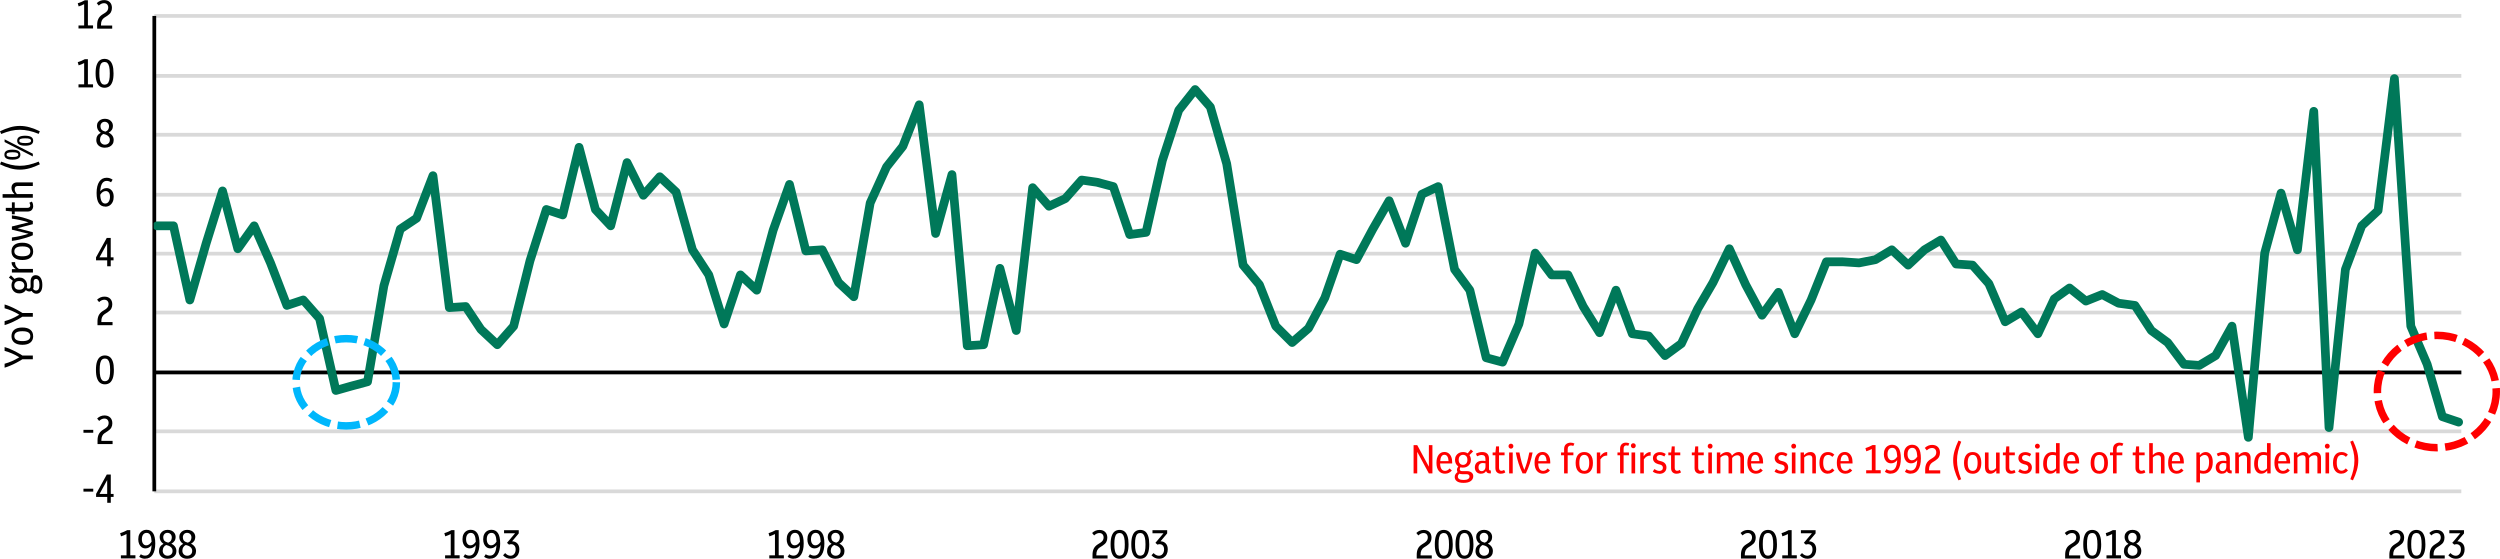 <?xml version="1.0" encoding="UTF-8"?>
<svg id="Layer_1" data-name="Layer 1" xmlns="http://www.w3.org/2000/svg" xmlns:xlink="http://www.w3.org/1999/xlink" viewBox="0 0 500.29 111.82">
  <defs>
    <style>
      .cls-1 {
        clip-path: url(#clippath);
      }

      .cls-2, .cls-3, .cls-4, .cls-5, .cls-6, .cls-7 {
        fill: none;
      }

      .cls-2, .cls-8, .cls-9 {
        stroke-width: 0px;
      }

      .cls-3 {
        stroke: #00b7fc;
      }

      .cls-3, .cls-7 {
        stroke-dasharray: 0 0 4.5 1.5;
        stroke-miterlimit: 8;
        stroke-width: 1.5px;
      }

      .cls-4 {
        stroke: #d9d9d9;
      }

      .cls-4, .cls-5 {
        stroke-width: .75px;
      }

      .cls-4, .cls-5, .cls-6 {
        stroke-linejoin: round;
      }

      .cls-5 {
        stroke: #000;
      }

      .cls-6 {
        stroke: #007859;
        stroke-linecap: round;
        stroke-width: 1.75px;
      }

      .cls-7 {
        stroke: red;
      }

      .cls-9 {
        fill: red;
      }
    </style>
    <clipPath id="clippath">
      <rect class="cls-2" x="30.76" y="2.88" width="462.76" height="96"/>
    </clipPath>
  </defs>
  <path class="cls-4" d="M30.88,3.19h461.67M30.88,15.19h461.67M30.88,26.97h461.67M30.88,38.97h461.67M30.88,50.76h461.67M30.88,62.54h461.67M30.88,86.32h461.67M30.88,98.32h461.67"/>
  <line class="cls-5" x1="30.88" y1="98.32" x2="30.88" y2="3.19"/>
  <line class="cls-5" x1="30.88" y1="74.53" x2="492.56" y2="74.53"/>
  <g class="cls-1">
    <polyline class="cls-6" points="31.43 45.19 34.71 45.19 37.99 60.03 41.26 48.68 44.53 38.21 47.59 49.78 50.86 45.19 54.13 52.61 57.41 61.12 60.68 60.03 63.95 63.74 67.22 78.14 70.28 77.27 73.55 76.39 76.82 57.19 80.1 45.85 83.37 43.67 86.64 35.16 89.92 61.56 93.19 61.34 96.24 65.92 99.52 68.98 102.79 65.27 106.06 52.18 109.33 41.92 112.61 43.01 115.88 29.48 119.15 41.92 122.21 45.19 125.48 32.54 128.75 39.08 132.03 35.37 135.3 38.43 138.57 49.99 141.84 55.01 144.9 64.83 148.17 55.01 151.44 58.07 154.72 46.07 157.99 36.9 161.26 50.21 164.54 49.99 167.81 56.54 170.86 59.38 174.14 40.61 177.41 33.41 180.68 29.27 183.95 20.97 187.23 46.72 190.5 34.94 193.56 69.19 196.83 68.98 200.1 53.7 203.37 66.14 206.65 37.56 209.92 41.27 213.19 39.74 216.46 36.03 219.52 36.47 222.79 37.34 226.07 46.94 229.34 46.5 232.61 32.1 235.88 22.07 239.16 17.92 242.21 21.41 245.48 32.76 248.76 53.05 252.03 56.98 255.3 65.27 258.58 68.54 261.85 65.7 265.12 59.59 268.18 50.87 271.45 51.96 274.72 45.85 277.99 40.17 281.27 48.68 284.54 38.87 287.81 37.34 291.09 53.92 294.14 58.07 297.41 71.59 300.69 72.47 303.96 64.83 307.23 50.65 310.5 55.01 313.78 55.01 316.83 61.34 320.1 66.58 323.38 58.07 326.65 66.79 329.92 67.23 333.2 71.16 336.47 68.76 339.74 61.78 342.8 56.54 346.07 49.78 349.34 56.98 352.61 63.08 355.89 58.5 359.16 66.79 362.43 60.03 365.49 52.39 368.76 52.39 372.03 52.61 375.31 51.96 378.58 49.99 381.85 53.05 385.12 49.99 388.4 48.03 391.45 52.83 394.73 53.05 398 56.76 401.27 64.39 404.54 62.43 407.82 66.79 411.09 59.81 414.14 57.63 417.42 60.25 420.69 58.94 423.96 60.68 427.24 61.12 430.51 66.14 433.78 68.54 437.05 72.9 440.11 73.12 443.38 71.16 446.65 65.27 449.93 87.52 453.2 50.65 456.47 38.65 459.75 49.99 463.02 22.28 466.07 85.56 469.35 53.92 472.62 45.19 475.89 42.14 479.16 15.73 482.44 65.27 485.71 72.9 488.76 83.38 492.01 84.47"/>
  </g>
  <g>
    <path class="cls-8" d="M16.7,98.38v-.58h1.96v.58h-1.96Z"/>
    <path class="cls-8" d="M21.46,100.62v-1.18h-2.23v-.6l2.14-3.88h.8v3.88h.56v.6h-.56v1.18h-.71ZM19.92,98.85h1.53v-2.79l-1.53,2.79Z"/>
  </g>
  <g>
    <path class="cls-8" d="M16.7,86.6v-.58h1.96v.58h-1.96Z"/>
    <path class="cls-8" d="M19.52,88.84v-.72c0-.48.08-.89.24-1.22s.42-.62.79-.86l.57-.36c.23-.15.38-.31.48-.48.09-.17.14-.35.14-.55,0-.27-.08-.49-.23-.65s-.36-.24-.63-.24c-.35,0-.7.16-1.04.48l-.4-.49c.22-.21.45-.36.69-.46.24-.1.5-.15.78-.15.48,0,.87.14,1.15.42.28.28.42.66.42,1.14,0,.33-.07.62-.21.87-.14.25-.38.48-.71.7l-.61.39c-.44.29-.66.76-.66,1.41v.16h2.24v.63h-2.99Z"/>
  </g>
  <path class="cls-8" d="M20.99,76.91c-.37,0-.68-.1-.95-.29-.27-.19-.47-.5-.62-.93-.15-.42-.22-.98-.22-1.67s.07-1.25.22-1.67c.15-.43.35-.74.62-.93s.58-.29.95-.29.69.1.96.29c.27.19.47.5.62.93.15.42.22.98.22,1.67s-.07,1.25-.22,1.67c-.15.42-.35.73-.62.93-.27.19-.59.29-.96.29ZM20.99,76.29c.24,0,.43-.07.59-.21.16-.14.27-.38.35-.71.08-.33.11-.77.11-1.33s-.04-1.01-.12-1.35-.2-.57-.35-.72-.35-.22-.58-.22-.43.07-.58.21c-.16.14-.27.38-.35.71-.08.33-.11.77-.11,1.33s.04,1.01.12,1.35c.08.33.2.57.35.72.15.15.34.22.57.22Z"/>
  <path class="cls-8" d="M19.51,65.06v-.72c0-.48.08-.89.24-1.22s.42-.62.79-.86l.57-.36c.23-.15.38-.31.48-.48.09-.17.14-.35.14-.55,0-.27-.08-.49-.23-.65s-.36-.24-.63-.24c-.35,0-.7.16-1.04.48l-.4-.49c.22-.21.45-.36.69-.46.24-.1.5-.15.78-.15.48,0,.87.14,1.15.42.28.28.42.66.42,1.14,0,.33-.07.62-.21.87-.14.25-.38.48-.71.7l-.61.39c-.44.29-.66.76-.66,1.41v.16h2.24v.63h-2.99Z"/>
  <path class="cls-8" d="M21.45,53.28v-1.18h-2.23v-.6l2.14-3.88h.8v3.88h.56v.6h-.56v1.18h-.71ZM19.91,51.5h1.53v-2.79l-1.53,2.79Z"/>
  <path class="cls-8" d="M21.06,41.34c-.55,0-.98-.22-1.28-.66-.3-.44-.45-1.13-.45-2.07s.18-1.72.53-2.25c.36-.53.85-.79,1.49-.79.44,0,.83.13,1.18.39l-.31.52c-.28-.19-.57-.28-.86-.28-.8,0-1.23.7-1.29,2.09.33-.43.75-.65,1.26-.65.41,0,.75.16,1.02.47s.4.74.4,1.28c0,.39-.07.74-.21,1.03s-.34.52-.59.69c-.25.16-.54.25-.87.25ZM21.14,38.24c-.43,0-.79.25-1.08.74.05,1.17.38,1.75.98,1.75.3,0,.54-.12.71-.38.17-.25.26-.57.26-.96s-.08-.67-.24-.87c-.16-.2-.37-.29-.63-.29Z"/>
  <path class="cls-8" d="M21,29.56c-.52,0-.94-.14-1.26-.42-.31-.28-.47-.65-.47-1.12,0-.66.3-1.14.9-1.45-.25-.16-.44-.35-.57-.59-.13-.23-.2-.49-.2-.78s.07-.54.21-.75c.14-.21.32-.38.56-.5.24-.12.51-.18.82-.18s.59.06.83.18c.24.12.43.29.57.5.14.21.21.46.21.74,0,.6-.29,1.05-.86,1.35.32.15.56.35.74.6.18.25.27.54.27.88,0,.31-.07.58-.22.81-.15.23-.35.4-.61.53s-.56.19-.9.19ZM20.01,27.92c0,.31.09.56.28.75.19.19.42.28.7.28s.52-.09.71-.26c.19-.17.28-.41.28-.71s-.1-.53-.3-.72-.47-.33-.82-.41c-.05-.02-.11-.03-.16-.05-.22.1-.38.25-.5.44-.12.19-.18.42-.18.67ZM20.12,25.32c0,.27.08.49.23.65.16.16.41.28.75.37.25-.09.44-.23.55-.42s.17-.39.17-.63c0-.28-.08-.5-.25-.67s-.37-.25-.62-.25-.45.08-.61.25c-.16.17-.24.4-.24.69Z"/>
  <g>
    <path class="cls-8" d="M15.71,17.5v-.62h1.13v-4.26c-.18.1-.35.18-.53.25-.17.07-.36.14-.57.21l-.18-.64c.26-.08.51-.17.75-.27.23-.1.46-.21.67-.33h.61v5.03h1.03v.62h-2.91Z"/>
    <path class="cls-8" d="M20.92,17.56c-.37,0-.68-.1-.95-.29s-.47-.5-.62-.93c-.15-.43-.22-.98-.22-1.67s.07-1.25.22-1.67c.15-.42.35-.73.62-.93s.58-.29.95-.29.69.1.96.29c.27.19.47.5.62.93.15.43.22.98.22,1.67s-.07,1.25-.22,1.67c-.15.43-.35.73-.62.93-.27.19-.59.29-.96.29ZM20.92,16.94c.24,0,.43-.07.59-.21.16-.14.27-.38.35-.71.08-.33.11-.77.11-1.33s-.04-1.01-.12-1.35c-.08-.33-.2-.57-.35-.72-.15-.15-.35-.22-.58-.22s-.43.07-.58.21c-.16.14-.27.38-.35.71-.08.33-.11.77-.11,1.33s.04,1.01.12,1.35c.08.33.2.57.35.72.15.15.34.22.57.22Z"/>
  </g>
  <g>
    <path class="cls-8" d="M15.71,5.72v-.62h1.13V.83c-.18.1-.35.18-.53.25-.17.07-.36.14-.57.21l-.18-.64c.26-.08.51-.17.75-.27.23-.1.46-.21.67-.33h.61v5.03h1.03v.62h-2.91Z"/>
    <path class="cls-8" d="M19.44,5.72v-.72c0-.48.08-.89.24-1.22s.42-.62.79-.86l.57-.36c.23-.15.38-.31.48-.48.09-.17.14-.35.14-.55,0-.27-.08-.49-.23-.65-.15-.16-.36-.24-.63-.24-.35,0-.7.16-1.04.48l-.4-.49c.22-.21.45-.36.69-.46.24-.1.5-.15.78-.15.48,0,.87.14,1.15.42.28.28.42.66.42,1.14,0,.33-.07.62-.21.87-.14.25-.38.48-.71.7l-.61.39c-.44.29-.66.76-.66,1.41v.16h2.24v.63h-2.99Z"/>
  </g>
  <g>
    <path class="cls-8" d="M24.19,111.75v-.62h1.13v-4.26c-.18.1-.35.18-.53.25-.17.07-.36.14-.57.21l-.18-.64c.26-.08.51-.17.75-.27.23-.1.46-.21.67-.33h.61v5.03h1.03v.62h-2.91Z"/>
    <path class="cls-8" d="M29.05,111.82c-.44,0-.83-.13-1.19-.39l.32-.52c.27.19.56.28.86.28.8,0,1.23-.7,1.29-2.1-.33.44-.74.65-1.23.65-.29,0-.54-.08-.75-.23s-.38-.37-.5-.64c-.12-.27-.18-.59-.18-.95,0-.4.07-.74.21-1.02.14-.28.34-.5.59-.65.25-.15.54-.23.86-.23.56,0,.99.22,1.29.66.3.44.45,1.13.45,2.08s-.18,1.72-.53,2.25c-.35.53-.85.79-1.49.79ZM28.39,107.9c0,.38.08.68.24.9.16.22.37.33.63.33.42,0,.78-.25,1.08-.74-.03-.59-.12-1.03-.28-1.32-.16-.29-.4-.43-.71-.43s-.53.11-.7.33c-.17.22-.26.53-.26.92Z"/>
    <path class="cls-8" d="M33.55,111.82c-.52,0-.94-.14-1.26-.42-.31-.28-.47-.65-.47-1.12,0-.66.3-1.14.9-1.45-.25-.16-.44-.35-.57-.59-.13-.23-.2-.49-.2-.78s.07-.54.21-.75c.14-.22.32-.38.56-.5s.51-.18.82-.18.59.06.83.18c.24.12.43.29.57.5s.21.46.21.74c0,.6-.29,1.05-.86,1.35.32.15.56.35.74.6.18.25.27.54.27.88,0,.31-.07.58-.22.81-.15.23-.35.4-.61.53-.26.13-.56.19-.9.19ZM32.56,110.18c0,.31.09.56.28.75.19.19.42.28.7.28s.52-.09.71-.26c.19-.17.28-.41.28-.71s-.1-.53-.3-.72c-.2-.19-.47-.33-.82-.41-.05-.02-.11-.03-.16-.05-.22.1-.38.25-.5.44-.12.19-.18.42-.18.67ZM32.68,107.58c0,.27.08.49.23.65.16.16.41.28.75.37.25-.09.44-.23.55-.42s.17-.39.17-.63c0-.28-.08-.5-.25-.67-.16-.16-.37-.25-.62-.25s-.45.08-.61.25c-.16.17-.24.4-.24.69Z"/>
    <path class="cls-8" d="M37.48,111.82c-.52,0-.94-.14-1.26-.42-.31-.28-.47-.65-.47-1.12,0-.66.3-1.14.9-1.45-.25-.16-.44-.35-.57-.59-.13-.23-.2-.49-.2-.78s.07-.54.21-.75c.14-.22.32-.38.56-.5s.51-.18.82-.18.59.06.83.18c.24.12.43.29.57.5s.21.46.21.74c0,.6-.29,1.05-.86,1.35.32.15.56.35.74.6.18.25.27.54.27.88,0,.31-.07.58-.22.81-.15.23-.35.4-.61.53-.26.13-.56.19-.9.19ZM36.49,110.18c0,.31.09.56.28.75.19.19.42.28.7.28s.52-.09.71-.26c.19-.17.28-.41.28-.71s-.1-.53-.3-.72c-.2-.19-.47-.33-.82-.41-.05-.02-.11-.03-.16-.05-.22.1-.38.25-.5.44-.12.19-.18.42-.18.67ZM36.61,107.58c0,.27.08.49.23.65.16.16.41.28.75.37.25-.09.44-.23.55-.42s.17-.39.17-.63c0-.28-.08-.5-.25-.67-.16-.16-.37-.25-.62-.25s-.45.08-.61.25c-.16.17-.24.4-.24.69Z"/>
  </g>
  <g>
    <path class="cls-8" d="M89.07,111.75v-.62h1.13v-4.26c-.18.1-.35.18-.53.25-.17.07-.36.14-.57.21l-.18-.64c.26-.08.51-.17.75-.27.23-.1.46-.21.67-.33h.61v5.03h1.03v.62h-2.91Z"/>
    <path class="cls-8" d="M93.93,111.82c-.44,0-.83-.13-1.19-.39l.32-.52c.27.19.56.28.86.28.8,0,1.23-.7,1.29-2.1-.33.44-.74.65-1.23.65-.29,0-.54-.08-.75-.23s-.38-.37-.5-.64c-.12-.27-.18-.59-.18-.95,0-.4.07-.74.21-1.02.14-.28.34-.5.59-.65.25-.15.54-.23.86-.23.56,0,.99.22,1.29.66.3.44.45,1.13.45,2.08s-.18,1.72-.53,2.25c-.35.53-.85.79-1.49.79ZM93.27,107.9c0,.38.08.68.24.9.16.22.37.33.63.33.42,0,.78-.25,1.08-.74-.03-.59-.12-1.03-.28-1.32-.16-.29-.4-.43-.71-.43s-.53.11-.7.33c-.17.22-.26.53-.26.92Z"/>
    <path class="cls-8" d="M98.07,111.82c-.44,0-.83-.13-1.19-.39l.32-.52c.27.19.56.28.86.28.8,0,1.23-.7,1.29-2.1-.33.44-.74.65-1.23.65-.29,0-.54-.08-.75-.23s-.38-.37-.5-.64c-.12-.27-.18-.59-.18-.95,0-.4.07-.74.21-1.02.14-.28.34-.5.59-.65.25-.15.54-.23.86-.23.56,0,.99.22,1.29.66.3.44.45,1.13.45,2.08s-.18,1.72-.53,2.25c-.35.53-.85.79-1.49.79ZM97.41,107.9c0,.38.08.68.24.9.16.22.37.33.63.33.42,0,.78-.25,1.08-.74-.03-.59-.12-1.03-.28-1.32-.16-.29-.4-.43-.71-.43s-.53.11-.7.33c-.17.22-.26.53-.26.92Z"/>
    <path class="cls-8" d="M102.22,111.82c-.62,0-1.14-.23-1.55-.7l.42-.44c.33.35.68.53,1.07.53.31,0,.56-.12.75-.36.19-.24.28-.53.28-.89s-.08-.61-.25-.79c-.17-.18-.38-.27-.63-.27-.07,0-.14,0-.21.02-.07.02-.15.04-.24.07l-.4-.36,1.61-1.91h-2.2v-.62h2.94v.64l-1.33,1.58c.44.01.79.16,1.05.44.27.29.4.68.4,1.18,0,.36-.07.68-.21.96s-.34.5-.6.67c-.26.16-.56.24-.9.24Z"/>
  </g>
  <g>
    <path class="cls-8" d="M153.95,111.75v-.62h1.13v-4.26c-.18.1-.35.18-.53.25-.17.07-.36.14-.57.21l-.18-.64c.26-.08.51-.17.75-.27.23-.1.46-.21.67-.33h.61v5.03h1.03v.62h-2.91Z"/>
    <path class="cls-8" d="M158.81,111.82c-.44,0-.83-.13-1.19-.39l.32-.52c.27.19.56.28.86.28.8,0,1.23-.7,1.29-2.1-.33.44-.74.65-1.23.65-.29,0-.54-.08-.75-.23s-.38-.37-.5-.64c-.12-.27-.18-.59-.18-.95,0-.4.07-.74.21-1.02.14-.28.34-.5.59-.65.25-.15.54-.23.86-.23.56,0,.99.22,1.29.66.3.44.45,1.13.45,2.08s-.18,1.72-.53,2.25c-.35.53-.85.79-1.49.79ZM158.15,107.9c0,.38.08.68.24.9.16.22.37.33.63.33.42,0,.78-.25,1.08-.74-.03-.59-.12-1.03-.28-1.32-.16-.29-.4-.43-.71-.43s-.53.11-.7.33c-.17.22-.26.53-.26.92Z"/>
    <path class="cls-8" d="M162.95,111.82c-.44,0-.83-.13-1.19-.39l.32-.52c.27.19.56.28.86.28.8,0,1.23-.7,1.29-2.1-.33.44-.74.65-1.23.65-.29,0-.54-.08-.75-.23s-.38-.37-.5-.64c-.12-.27-.18-.59-.18-.95,0-.4.07-.74.21-1.02.14-.28.34-.5.59-.65.25-.15.54-.23.86-.23.56,0,.99.22,1.29.66.3.44.45,1.13.45,2.08s-.18,1.72-.53,2.25c-.35.53-.85.79-1.49.79ZM162.29,107.9c0,.38.08.68.24.9.16.22.37.33.63.33.42,0,.78-.25,1.08-.74-.03-.59-.12-1.03-.28-1.32-.16-.29-.4-.43-.71-.43s-.53.11-.7.33c-.17.22-.26.53-.26.92Z"/>
    <path class="cls-8" d="M167.24,111.82c-.52,0-.94-.14-1.26-.42-.31-.28-.47-.65-.47-1.12,0-.66.3-1.14.9-1.45-.25-.16-.44-.35-.57-.59-.13-.23-.2-.49-.2-.78s.07-.54.21-.75c.14-.22.32-.38.56-.5s.51-.18.82-.18.59.06.83.18c.24.12.43.29.57.5s.21.46.21.74c0,.6-.29,1.05-.86,1.35.32.15.56.35.74.6.18.25.27.54.27.88,0,.31-.07.58-.22.81-.15.23-.35.4-.61.53-.26.13-.56.19-.9.19ZM166.25,110.18c0,.31.09.56.28.75.19.19.42.28.7.28s.52-.09.71-.26c.19-.17.28-.41.28-.71s-.1-.53-.3-.72c-.2-.19-.47-.33-.82-.41-.05-.02-.11-.03-.16-.05-.22.1-.38.25-.5.44-.12.19-.18.42-.18.67ZM166.37,107.58c0,.27.08.49.23.65.16.16.41.28.75.37.25-.09.44-.23.55-.42s.17-.39.17-.63c0-.28-.08-.5-.25-.67-.16-.16-.37-.25-.62-.25s-.45.08-.61.25c-.16.17-.24.4-.24.69Z"/>
  </g>
  <g>
    <path class="cls-8" d="M218.63,111.75v-.72c0-.48.08-.89.24-1.22s.42-.62.79-.86l.57-.36c.23-.15.38-.31.48-.48.09-.17.14-.35.14-.55,0-.27-.08-.49-.23-.65s-.36-.24-.63-.24c-.35,0-.7.16-1.04.48l-.4-.49c.22-.21.45-.36.69-.46.24-.1.5-.15.78-.15.48,0,.87.14,1.15.42.28.28.42.66.42,1.14,0,.33-.07.62-.21.87-.14.25-.38.48-.71.7l-.61.39c-.44.29-.66.76-.66,1.41v.16h2.24v.63h-2.99Z"/>
    <path class="cls-8" d="M224.04,111.82c-.37,0-.68-.1-.95-.29-.27-.19-.47-.5-.62-.93-.15-.42-.22-.98-.22-1.67s.07-1.25.22-1.67c.15-.43.35-.74.62-.93s.58-.29.95-.29.69.1.96.29c.27.19.47.5.62.93.15.42.22.98.22,1.67s-.07,1.25-.22,1.67c-.15.42-.35.73-.62.93-.27.19-.59.29-.96.29ZM224.04,111.2c.24,0,.43-.07.59-.21.16-.14.27-.38.35-.71.08-.33.11-.77.11-1.33s-.04-1.01-.12-1.35-.2-.57-.35-.72-.35-.22-.58-.22-.43.07-.58.21c-.16.14-.27.38-.35.71-.08.33-.11.77-.11,1.33s.04,1.01.12,1.35c.08.33.2.57.35.72.15.15.34.22.57.22Z"/>
    <path class="cls-8" d="M228.18,111.82c-.37,0-.68-.1-.95-.29-.27-.19-.47-.5-.62-.93-.15-.42-.22-.98-.22-1.67s.07-1.25.22-1.67c.15-.43.35-.74.62-.93s.58-.29.95-.29.69.1.96.29c.27.19.47.5.62.93.15.42.22.98.22,1.67s-.07,1.25-.22,1.67c-.15.42-.35.73-.62.93-.27.19-.59.29-.96.29ZM228.18,111.2c.24,0,.43-.07.59-.21.16-.14.27-.38.35-.71.08-.33.11-.77.11-1.33s-.04-1.01-.12-1.35-.2-.57-.35-.72-.35-.22-.58-.22-.43.07-.58.21c-.16.14-.27.38-.35.71-.08.33-.11.77-.11,1.33s.04,1.01.12,1.35c.08.33.2.57.35.72.15.15.34.22.57.22Z"/>
    <path class="cls-8" d="M231.98,111.82c-.62,0-1.14-.23-1.55-.7l.42-.44c.33.35.68.53,1.07.53.31,0,.56-.12.75-.36.19-.24.28-.53.28-.89s-.08-.61-.25-.79c-.17-.18-.38-.27-.63-.27-.07,0-.14,0-.21.02-.07.02-.15.04-.24.07l-.4-.36,1.61-1.91h-2.2v-.62h2.94v.64l-1.33,1.58c.44.01.79.16,1.05.44.27.29.4.68.4,1.18,0,.36-.07.68-.21.96s-.34.5-.6.67c-.26.16-.56.24-.9.24Z"/>
  </g>
  <g>
    <path class="cls-8" d="M283.51,111.75v-.72c0-.48.08-.89.24-1.22.16-.34.42-.62.8-.86l.56-.36c.23-.15.38-.31.48-.48.09-.17.14-.35.14-.55,0-.27-.08-.49-.23-.65s-.36-.24-.63-.24c-.35,0-.7.16-1.04.48l-.4-.49c.22-.21.45-.36.69-.46s.5-.15.78-.15c.48,0,.87.14,1.15.42.28.28.42.66.42,1.14,0,.33-.07.62-.21.87-.14.25-.38.48-.71.7l-.61.39c-.44.29-.66.76-.66,1.41v.16h2.24v.63h-2.99Z"/>
    <path class="cls-8" d="M288.92,111.82c-.37,0-.68-.1-.95-.29-.27-.19-.47-.5-.62-.93-.15-.42-.22-.98-.22-1.67s.07-1.25.22-1.67c.14-.43.35-.74.62-.93s.58-.29.95-.29.69.1.96.29.47.5.62.93c.15.42.22.98.22,1.67s-.07,1.25-.22,1.67c-.14.42-.35.73-.62.93-.27.19-.58.29-.96.29ZM288.92,111.2c.24,0,.43-.07.59-.21s.27-.38.35-.71.11-.77.11-1.33-.04-1.01-.12-1.35-.2-.57-.35-.72-.35-.22-.58-.22-.42.07-.58.21-.27.38-.35.71c-.08.33-.11.77-.11,1.33s.04,1.01.12,1.35c.08.33.2.57.35.72.15.15.34.22.57.22Z"/>
    <path class="cls-8" d="M293.06,111.82c-.37,0-.68-.1-.95-.29-.27-.19-.47-.5-.62-.93-.15-.42-.22-.98-.22-1.67s.07-1.25.22-1.67c.14-.43.35-.74.62-.93s.58-.29.95-.29.69.1.96.29.47.5.62.93c.15.42.22.98.22,1.67s-.07,1.25-.22,1.67c-.14.42-.35.73-.62.93-.27.19-.58.29-.96.29ZM293.06,111.2c.24,0,.43-.07.59-.21s.27-.38.35-.71.11-.77.11-1.33-.04-1.01-.12-1.35-.2-.57-.35-.72-.35-.22-.58-.22-.42.07-.58.21-.27.38-.35.71c-.08.33-.11.77-.11,1.33s.04,1.01.12,1.35c.08.33.2.57.35.72.15.15.34.22.57.22Z"/>
    <path class="cls-8" d="M297,111.82c-.52,0-.94-.14-1.26-.42-.31-.28-.47-.65-.47-1.12,0-.66.3-1.14.9-1.45-.25-.16-.44-.35-.57-.59s-.2-.49-.2-.78.07-.54.21-.75c.14-.22.32-.38.56-.5.24-.12.51-.18.82-.18s.59.06.83.18.43.29.57.5c.14.21.21.46.21.74,0,.6-.29,1.05-.86,1.35.32.15.57.35.74.6.18.25.27.54.27.88,0,.31-.07.58-.22.81-.14.23-.35.4-.61.53-.26.13-.56.19-.9.19ZM296.01,110.18c0,.31.09.56.28.75s.42.28.7.28.52-.09.71-.26c.19-.17.28-.41.28-.71s-.1-.53-.3-.72c-.2-.19-.47-.33-.82-.41-.05-.02-.11-.03-.16-.05-.21.1-.38.25-.5.44-.12.19-.18.42-.18.67ZM296.13,107.58c0,.27.08.49.23.65.16.16.41.28.75.37.25-.09.44-.23.55-.42.12-.19.17-.39.17-.63,0-.28-.08-.5-.25-.67-.16-.16-.37-.25-.62-.25s-.45.08-.61.25c-.16.17-.24.4-.24.69Z"/>
  </g>
  <g>
    <path class="cls-8" d="M348.39,111.75v-.72c0-.48.08-.89.24-1.22.16-.34.42-.62.8-.86l.56-.36c.23-.15.38-.31.48-.48.09-.17.14-.35.14-.55,0-.27-.08-.49-.23-.65s-.36-.24-.63-.24c-.35,0-.7.16-1.04.48l-.4-.49c.22-.21.45-.36.69-.46s.5-.15.78-.15c.48,0,.87.14,1.15.42.28.28.42.66.42,1.14,0,.33-.07.62-.21.87-.14.25-.38.48-.71.7l-.61.39c-.44.29-.66.76-.66,1.41v.16h2.24v.63h-2.99Z"/>
    <path class="cls-8" d="M353.8,111.82c-.37,0-.68-.1-.95-.29-.27-.19-.47-.5-.62-.93-.15-.42-.22-.98-.22-1.67s.07-1.25.22-1.67c.14-.43.35-.74.62-.93s.58-.29.95-.29.69.1.96.29.47.5.62.93c.15.42.22.98.22,1.67s-.07,1.25-.22,1.67c-.14.42-.35.73-.62.93-.27.19-.58.29-.96.29ZM353.8,111.2c.24,0,.43-.07.59-.21s.27-.38.35-.71.11-.77.11-1.33-.04-1.01-.12-1.35-.2-.57-.35-.72-.35-.22-.58-.22-.42.07-.58.21-.27.38-.35.71c-.08.33-.11.77-.11,1.33s.04,1.01.12,1.35c.08.33.2.57.35.72.15.15.34.22.57.22Z"/>
    <path class="cls-8" d="M356.66,111.75v-.62h1.13v-4.26c-.18.1-.35.18-.53.25-.17.07-.36.14-.57.21l-.18-.64c.26-.08.51-.17.75-.27s.46-.21.67-.33h.61v5.03h1.03v.62h-2.91Z"/>
    <path class="cls-8" d="M361.74,111.82c-.62,0-1.14-.23-1.55-.7l.42-.44c.33.35.68.53,1.07.53.31,0,.56-.12.75-.36.19-.24.28-.53.28-.89s-.08-.61-.25-.79c-.17-.18-.38-.27-.63-.27-.07,0-.14,0-.21.02-.07.02-.15.04-.24.07l-.4-.36,1.61-1.91h-2.2v-.62h2.94v.64l-1.33,1.58c.44.01.79.16,1.05.44.27.29.4.68.4,1.18,0,.36-.07.68-.21.96-.14.28-.34.5-.6.67-.26.16-.56.24-.9.24Z"/>
  </g>
  <g>
    <path class="cls-8" d="M413.27,111.75v-.72c0-.48.08-.89.24-1.22.16-.34.42-.62.8-.86l.56-.36c.23-.15.38-.31.48-.48.09-.17.14-.35.14-.55,0-.27-.08-.49-.23-.65s-.36-.24-.63-.24c-.35,0-.7.16-1.04.48l-.4-.49c.22-.21.45-.36.69-.46s.5-.15.78-.15c.48,0,.87.14,1.15.42.28.28.42.66.42,1.14,0,.33-.07.62-.21.87-.14.25-.38.48-.71.7l-.61.39c-.44.29-.66.76-.66,1.41v.16h2.24v.63h-2.99Z"/>
    <path class="cls-8" d="M418.68,111.82c-.37,0-.68-.1-.95-.29-.27-.19-.47-.5-.62-.93-.15-.42-.22-.98-.22-1.67s.07-1.25.22-1.67c.14-.43.35-.74.62-.93s.58-.29.95-.29.69.1.96.29.47.5.62.93c.15.42.22.98.22,1.67s-.07,1.25-.22,1.67c-.14.42-.35.73-.62.93-.27.19-.58.29-.96.29ZM418.68,111.2c.24,0,.43-.07.59-.21s.27-.38.35-.71.11-.77.11-1.33-.04-1.01-.12-1.35-.2-.57-.35-.72-.35-.22-.58-.22-.42.07-.58.21-.27.38-.35.71c-.08.33-.11.77-.11,1.33s.04,1.01.12,1.35c.08.33.2.57.35.72.15.15.34.22.57.22Z"/>
    <path class="cls-8" d="M421.54,111.75v-.62h1.13v-4.26c-.18.1-.35.18-.53.25-.17.07-.36.14-.57.21l-.18-.64c.26-.08.51-.17.75-.27s.46-.21.67-.33h.61v5.03h1.03v.62h-2.91Z"/>
    <path class="cls-8" d="M426.76,111.82c-.52,0-.94-.14-1.26-.42-.31-.28-.47-.65-.47-1.12,0-.66.3-1.14.9-1.45-.25-.16-.44-.35-.57-.59s-.2-.49-.2-.78.07-.54.21-.75c.14-.22.32-.38.56-.5.24-.12.51-.18.82-.18s.59.06.83.18.43.29.57.5c.14.21.21.46.21.74,0,.6-.29,1.05-.86,1.35.32.15.57.35.74.6.18.25.27.54.27.88,0,.31-.07.58-.22.81-.14.23-.35.4-.61.53-.26.13-.56.19-.9.19ZM425.77,110.18c0,.31.09.56.28.75s.42.28.7.28.52-.09.71-.26c.19-.17.28-.41.28-.71s-.1-.53-.3-.72c-.2-.19-.47-.33-.82-.41-.05-.02-.11-.03-.16-.05-.21.1-.38.25-.5.44-.12.19-.18.42-.18.67ZM425.89,107.58c0,.27.08.49.23.65.16.16.41.28.75.37.25-.09.44-.23.55-.42.12-.19.17-.39.17-.63,0-.28-.08-.5-.25-.67-.16-.16-.37-.25-.62-.25s-.45.08-.61.25c-.16.17-.24.4-.24.69Z"/>
  </g>
  <g>
    <path class="cls-8" d="M478.15,111.75v-.72c0-.48.08-.89.24-1.22.16-.34.42-.62.8-.86l.56-.36c.23-.15.38-.31.48-.48.09-.17.14-.35.14-.55,0-.27-.08-.49-.23-.65s-.36-.24-.63-.24c-.35,0-.7.16-1.04.48l-.4-.49c.22-.21.45-.36.69-.46s.5-.15.78-.15c.48,0,.87.14,1.15.42.28.28.42.66.42,1.14,0,.33-.07.62-.21.87-.14.25-.38.48-.71.7l-.61.39c-.44.29-.66.76-.66,1.41v.16h2.24v.63h-2.99Z"/>
    <path class="cls-8" d="M483.56,111.82c-.37,0-.68-.1-.95-.29-.27-.19-.47-.5-.62-.93-.15-.42-.22-.98-.22-1.67s.07-1.25.22-1.67c.14-.43.35-.74.62-.93s.58-.29.95-.29.69.1.96.29.47.5.62.93c.15.42.22.98.22,1.67s-.07,1.25-.22,1.67c-.14.42-.35.73-.62.93-.27.19-.58.29-.96.29ZM483.56,111.2c.24,0,.43-.07.59-.21s.27-.38.35-.71.11-.77.11-1.33-.04-1.01-.12-1.35-.2-.57-.35-.72-.35-.22-.58-.22-.42.07-.58.21-.27.38-.35.71c-.08.33-.11.77-.11,1.33s.04,1.01.12,1.35c.08.33.2.57.35.72.15.15.34.22.57.22Z"/>
    <path class="cls-8" d="M486.22,111.75v-.72c0-.48.08-.89.24-1.22.16-.34.42-.62.8-.86l.56-.36c.23-.15.38-.31.48-.48.09-.17.14-.35.14-.55,0-.27-.08-.49-.23-.65s-.36-.24-.63-.24c-.35,0-.7.16-1.04.48l-.4-.49c.22-.21.45-.36.69-.46s.5-.15.78-.15c.48,0,.87.14,1.15.42.28.28.42.66.42,1.14,0,.33-.07.62-.21.87-.14.25-.38.48-.71.7l-.61.39c-.44.29-.66.76-.66,1.41v.16h2.24v.63h-2.99Z"/>
    <path class="cls-8" d="M491.5,111.82c-.62,0-1.14-.23-1.55-.7l.42-.44c.33.35.68.53,1.07.53.31,0,.56-.12.75-.36.19-.24.28-.53.28-.89s-.08-.61-.25-.79c-.17-.18-.38-.27-.63-.27-.07,0-.14,0-.21.02-.07.02-.15.04-.24.07l-.4-.36,1.61-1.91h-2.2v-.62h2.94v.64l-1.33,1.58c.44.01.79.16,1.05.44.27.29.4.68.4,1.18,0,.36-.07.68-.21.96-.14.28-.34.5-.6.67-.26.16-.56.24-.9.24Z"/>
  </g>
  <g>
    <path class="cls-8" d="M6.57,71.9h-2.1c-.39.25-.79.48-1.21.7s-.83.42-1.23.58c-.4.17-.77.3-1.11.4v-.79c.98-.26,1.96-.69,2.94-1.29-.48-.3-.97-.56-1.47-.77s-.98-.39-1.47-.52v-.76c.33.09.7.22,1.11.4s.83.37,1.26.6c.43.23.83.46,1.2.7h2.08v.75Z"/>
    <path class="cls-8" d="M6.64,67.27c0,.55-.19.98-.56,1.28-.37.3-.9.45-1.6.45s-1.22-.15-1.61-.45c-.38-.3-.57-.73-.57-1.28s.19-.98.56-1.28c.38-.3.91-.45,1.61-.45s1.22.15,1.6.45c.38.3.56.73.56,1.28ZM6.07,67.27c0-.34-.13-.59-.4-.75-.26-.16-.66-.24-1.2-.24-1.07,0-1.6.33-1.6.99s.53.99,1.6.99c.54,0,.94-.08,1.2-.24s.4-.41.4-.75Z"/>
    <path class="cls-8" d="M6.57,63.38h-2.1c-.39.25-.79.48-1.21.7s-.83.42-1.23.58c-.4.17-.77.3-1.11.4v-.79c.98-.26,1.96-.69,2.94-1.29-.48-.3-.97-.56-1.47-.77s-.98-.39-1.47-.52v-.76c.33.09.7.22,1.11.4s.83.37,1.26.6c.43.23.83.46,1.2.7h2.08v.75Z"/>
    <path class="cls-8" d="M5.42,57.12c0,.19-.02.36-.07.52.06.04.12.07.19.09.06.02.13.04.21.04.1,0,.19-.04.26-.11.07-.08.11-.19.11-.34v-.98c0-.38.09-.69.27-.92.18-.23.42-.35.73-.35.41,0,.74.16.98.49s.37.81.37,1.45-.11,1.05-.33,1.34c-.22.29-.5.43-.85.43-.22,0-.41-.05-.57-.16-.16-.11-.3-.25-.41-.41-.12.08-.26.12-.42.12-.13,0-.25-.02-.38-.07-.12-.05-.24-.12-.35-.2-.13.21-.3.37-.52.48-.22.12-.48.18-.77.18-.32,0-.6-.07-.84-.21-.23-.14-.41-.33-.54-.57-.12-.24-.19-.51-.19-.82,0-.37.09-.68.26-.94l-.78-.63.4-.45.73.73c.12-.09.27-.16.43-.21.16-.05.34-.08.52-.08.32,0,.6.07.83.21s.41.33.54.57c.13.24.19.51.19.82ZM4.87,57.12c0-.25-.09-.46-.26-.63-.17-.16-.42-.25-.75-.25s-.59.08-.75.25c-.17.17-.25.37-.25.62s.08.45.25.62.42.25.75.25.58-.08.75-.25c.17-.16.26-.37.26-.62ZM7.22,58.14c.21,0,.37-.09.49-.27.12-.18.18-.48.18-.89s-.07-.72-.2-.9-.29-.27-.48-.27c-.17,0-.3.06-.37.17-.08.12-.11.26-.11.42v.88c0,.21-.04.39-.1.55.08.1.17.17.27.23s.21.08.33.08Z"/>
    <path class="cls-8" d="M6.57,54.54H2.38v-.68h.78c-.25-.17-.46-.36-.61-.59s-.23-.45-.23-.66v-.08s0-.05.02-.07h.68s0,.04,0,.06v.04c0,.24.06.47.17.67.12.21.31.41.59.59h2.81v.72Z"/>
    <path class="cls-8" d="M6.64,50.3c0,.55-.19.98-.56,1.28-.37.3-.9.45-1.6.45s-1.22-.15-1.61-.45-.57-.73-.57-1.28.19-.98.56-1.28c.38-.3.91-.45,1.61-.45s1.22.15,1.6.45c.38.3.56.73.56,1.28ZM6.07,50.3c0-.34-.13-.59-.4-.75-.26-.16-.66-.24-1.2-.24-1.07,0-1.6.33-1.6.99s.53.99,1.6.99c.54,0,.94-.08,1.2-.24.26-.16.4-.41.4-.75Z"/>
    <path class="cls-8" d="M6.57,47.08c-.38.17-.81.33-1.29.48-.48.15-.97.28-1.47.4-.5.11-.98.2-1.43.25v-.69c.63-.08,1.23-.19,1.79-.32.56-.13,1.08-.27,1.54-.42l-3.33-.82v-.64l3.33-.82c-.46-.16-.98-.3-1.55-.43-.57-.13-1.16-.23-1.78-.31v-.66c.45.05.92.13,1.43.24.51.11,1,.24,1.48.4s.91.31,1.28.48v.64l-3.07.81,3.07.8v.64Z"/>
    <path class="cls-8" d="M6.64,41.23c0,.33-.1.59-.29.8-.19.2-.47.3-.83.3h-2.57v.55h-.57v-.56l-1.22-.13v-.59h1.22v-1.11h.57v1.11h2.5c.22,0,.38-.05.47-.14.09-.09.14-.2.14-.33,0-.16-.06-.34-.18-.56l.49-.23c.09.13.16.27.2.42s.06.31.06.46Z"/>
    <path class="cls-8" d="M6.57,39.57H.52v-.72h2.38c-.4-.38-.6-.8-.6-1.27,0-.33.1-.6.31-.79.2-.19.48-.29.83-.29h3.13v.72h-3.01c-.41,0-.62.2-.62.61,0,.19.04.37.12.55.08.18.2.33.34.46h3.17v.72Z"/>
    <path class="cls-8" d="M7.97,32.88c-.69.34-1.37.6-2.03.79s-1.31.28-1.96.28-1.3-.09-1.95-.28-1.33-.45-2.03-.79l.23-.54c.7.28,1.35.49,1.94.63.59.14,1.2.21,1.8.21s1.21-.07,1.82-.21c.6-.14,1.25-.35,1.95-.63l.23.53Z"/>
    <path class="cls-8" d="M4.08,30.95c0,.34-.13.6-.4.76-.27.16-.67.24-1.2.24s-.93-.08-1.2-.24c-.27-.16-.4-.41-.4-.76s.13-.6.4-.76.67-.24,1.19-.24.93.08,1.2.24.41.41.41.76ZM6.57,31.31l-5.65-2.89v-.54l5.65,2.88v.55ZM3.66,30.95c0-.17-.09-.29-.27-.37-.18-.07-.48-.11-.9-.11s-.73.04-.91.11c-.18.07-.27.2-.27.37s.09.29.27.36c.18.07.48.11.91.11s.71-.04.9-.11c.18-.07.27-.19.27-.36ZM6.64,28.16c0,.34-.13.6-.4.76-.27.16-.67.24-1.2.24s-.93-.08-1.2-.24c-.27-.16-.4-.41-.4-.76s.13-.6.4-.76c.27-.16.67-.24,1.19-.24s.93.08,1.2.24c.27.16.41.41.41.76ZM6.21,28.16c0-.17-.09-.29-.27-.37s-.48-.11-.9-.11-.73.04-.91.11-.27.19-.27.37.09.29.27.36c.18.07.48.11.91.11s.71-.04.9-.11c.18-.07.27-.19.27-.36Z"/>
    <path class="cls-8" d="M7.97,26.26l-.23.53c-.69-.28-1.34-.49-1.95-.62-.6-.13-1.21-.2-1.82-.2s-1.21.07-1.8.21c-.59.14-1.24.35-1.94.63l-.23-.54c.7-.34,1.38-.6,2.03-.79s1.3-.28,1.95-.28,1.3.09,1.96.28,1.34.45,2.03.79Z"/>
  </g>
  <ellipse class="cls-3" cx="69.28" cy="76.5" rx="10.04" ry="8.73"/>
  <ellipse class="cls-7" cx="487.65" cy="78.35" rx="11.89" ry="11.24"/>
  <g>
    <path class="cls-9" d="M282.88,94.73v-5.65h.73l2.33,4.31v-4.31h.71v5.65h-.72l-2.32-4.31v4.31h-.72Z"/>
    <path class="cls-9" d="M289.21,94.8c-.55,0-.98-.19-1.29-.57-.31-.38-.46-.91-.46-1.61s.14-1.2.42-1.59c.28-.38.67-.58,1.16-.58.32,0,.6.08.83.25.23.17.42.41.54.71.13.3.19.65.19,1.06v.28h-2.41c.03.98.36,1.48.99,1.48.34,0,.64-.16.9-.48l.46.4c-.35.42-.8.64-1.33.64ZM289.05,91.01c-.5,0-.78.42-.84,1.27h1.67c-.05-.84-.33-1.27-.83-1.27Z"/>
    <path class="cls-9" d="M292.77,93.58c-.19,0-.36-.02-.52-.07-.04.06-.07.12-.09.19-.02.06-.04.13-.04.21,0,.1.04.19.11.26.08.07.19.11.34.11h.98c.38,0,.69.09.92.27.23.18.35.42.35.73,0,.41-.16.74-.49.98-.33.25-.81.37-1.45.37s-1.05-.11-1.34-.33c-.29-.22-.43-.5-.43-.85,0-.22.05-.41.16-.57.11-.16.25-.3.41-.41-.08-.12-.12-.26-.12-.42,0-.13.02-.25.07-.38.05-.12.12-.24.2-.35-.21-.13-.37-.3-.48-.52-.12-.22-.18-.48-.18-.78,0-.32.07-.6.21-.83.14-.23.33-.41.57-.54s.51-.19.82-.19c.37,0,.68.09.94.26l.63-.78.45.4-.73.73c.09.12.16.27.21.43s.08.34.08.52c0,.32-.07.6-.21.83-.14.23-.33.41-.57.54-.24.13-.51.19-.82.19ZM291.74,95.38c0,.21.09.37.27.49.18.12.48.18.89.18s.72-.07.9-.2c.18-.13.27-.29.27-.48,0-.17-.06-.3-.17-.37-.12-.08-.26-.11-.42-.11h-.88c-.21,0-.39-.04-.55-.1-.1.08-.17.17-.23.27-.06.1-.08.21-.08.33ZM292.77,93.03c.25,0,.46-.09.63-.26.16-.17.25-.42.25-.75s-.08-.58-.25-.75c-.17-.17-.37-.25-.62-.25s-.45.08-.62.25c-.16.17-.25.42-.25.75s.08.58.25.75c.16.17.37.26.62.26Z"/>
    <path class="cls-9" d="M296.38,94.8c-.38,0-.68-.11-.9-.34-.23-.23-.34-.53-.34-.92,0-.42.13-.74.4-.98.27-.24.63-.35,1.09-.35.1,0,.2,0,.31.01s.21.02.32.04v-.42c0-.53-.25-.79-.74-.79-.29,0-.6.09-.93.26l-.24-.52c.41-.22.83-.33,1.27-.33s.78.11,1.01.34c.23.23.34.56.34.99v1.96c0,.16.02.27.06.32.04.05.13.08.25.08h.06v.58h-.23c-.39,0-.63-.16-.73-.47-.19.35-.52.53-.99.53ZM295.87,93.54c0,.24.06.42.17.55s.26.2.46.2c.21,0,.39-.08.54-.24.15-.16.23-.39.23-.69v-.64c-.19-.04-.36-.06-.51-.06-.29,0-.51.08-.66.23-.15.15-.23.37-.23.65Z"/>
    <path class="cls-9" d="M300.34,94.8c-.33,0-.59-.1-.79-.29-.2-.19-.3-.47-.3-.83v-2.57h-.55v-.56h.56l.13-1.22h.59v1.22h1.11v.56h-1.11v2.5c0,.22.05.38.14.47.09.09.2.14.33.14.16,0,.34-.06.56-.18l.23.49c-.13.09-.27.16-.42.2-.15.04-.3.06-.46.06Z"/>
    <path class="cls-9" d="M302.36,89.78c-.13,0-.25-.05-.34-.14-.09-.1-.14-.22-.14-.36s.05-.26.14-.35c.09-.09.21-.14.34-.14s.26.05.35.14c.09.09.14.21.14.35s-.05.26-.14.36c-.09.1-.21.14-.35.14ZM302,94.73v-4.19h.72v4.19h-.72Z"/>
    <path class="cls-9" d="M304.69,94.73c-.3-.61-.57-1.28-.8-1.99s-.42-1.45-.56-2.2h.73c.15.77.3,1.44.46,1.99.16.55.33,1.06.52,1.51.19-.45.37-.96.53-1.51.16-.55.31-1.22.47-1.99h.66c-.14.75-.32,1.48-.55,2.2s-.5,1.38-.8,1.99h-.66Z"/>
    <path class="cls-9" d="M308.84,94.8c-.55,0-.98-.19-1.29-.57-.31-.38-.46-.91-.46-1.61s.14-1.2.42-1.59c.28-.38.67-.58,1.16-.58.32,0,.6.08.83.25.23.17.42.41.54.71.13.3.19.65.19,1.06v.28h-2.41c.03.98.36,1.48.99,1.48.34,0,.64-.16.9-.48l.46.4c-.35.42-.8.64-1.33.64ZM308.67,91.01c-.5,0-.78.42-.84,1.27h1.67c-.05-.84-.33-1.27-.83-1.27Z"/>
    <path class="cls-9" d="M313,94.73v-3.62h-.61v-.56h.61v-.66c0-.45.13-.78.38-.99.25-.21.56-.32.92-.32.15,0,.29.02.42.05s.25.08.35.13l-.23.49c-.15-.08-.31-.11-.48-.11s-.32.06-.45.18c-.13.12-.19.31-.19.57v.66h1.14v.56h-1.14v3.62h-.72Z"/>
    <path class="cls-9" d="M317.04,94.8c-.55,0-.98-.19-1.28-.56-.3-.37-.45-.9-.45-1.6s.15-1.22.45-1.61c.3-.38.73-.57,1.28-.57s.98.19,1.28.57c.3.38.45.91.45,1.61s-.15,1.22-.45,1.6c-.3.38-.73.57-1.28.57ZM317.04,94.23c.34,0,.59-.13.75-.4.16-.26.24-.66.24-1.2,0-1.07-.33-1.6-.99-1.6s-.99.53-.99,1.6c0,.54.08.94.24,1.2.16.26.41.4.75.4Z"/>
    <path class="cls-9" d="M319.55,94.73v-4.19h.68v.77c.17-.25.36-.46.59-.61.23-.15.45-.23.66-.23h.08s.05,0,.07.02v.68s-.04,0-.06,0h-.04c-.24,0-.47.06-.67.17-.21.12-.4.31-.59.58v2.81h-.72Z"/>
    <path class="cls-9" d="M324.2,94.73v-3.62h-.52v-.56h.52v-.71c0-.41.11-.73.32-.94.21-.21.49-.32.83-.32.15,0,.27.01.39.04s.22.06.31.11l-.21.49c-.13-.06-.26-.09-.4-.09-.15,0-.28.05-.38.16-.1.11-.15.28-.15.51v.74h1.07v.56h-1.07v3.62h-.72ZM326.85,89.7c-.13,0-.25-.05-.34-.15-.09-.1-.14-.21-.14-.36s.05-.25.14-.35c.09-.09.2-.14.34-.14s.26.05.35.14c.09.09.14.21.14.35s-.05.26-.14.36c-.09.1-.21.15-.35.15ZM326.49,94.73v-4.19h.73v4.19h-.73Z"/>
    <path class="cls-9" d="M328.24,94.73v-4.19h.68v.77c.17-.25.36-.46.59-.61.23-.15.45-.23.66-.23h.08s.05,0,.07.02v.68s-.04,0-.06,0h-.04c-.24,0-.47.06-.67.17-.21.12-.4.31-.59.58v2.81h-.72Z"/>
    <path class="cls-9" d="M332.05,94.8c-.24,0-.47-.04-.69-.11-.23-.07-.43-.18-.61-.31l.31-.51c.17.11.34.2.51.27.17.06.33.1.49.1.22,0,.39-.06.52-.17.13-.11.19-.27.19-.46,0-.32-.18-.53-.54-.63l-.44-.11c-.31-.09-.56-.23-.74-.44-.18-.21-.27-.46-.27-.75,0-.36.13-.65.39-.87.26-.22.59-.33,1-.33.21,0,.41.03.6.09.2.06.39.16.57.28l-.28.5c-.16-.1-.31-.17-.46-.22-.14-.05-.28-.08-.42-.08-.19,0-.36.05-.48.15s-.19.24-.19.42c0,.13.04.25.12.35.08.1.21.18.4.23l.44.12c.33.09.58.24.75.45s.26.46.26.77c0,.39-.13.7-.39.93-.26.23-.6.35-1.03.35Z"/>
    <path class="cls-9" d="M335.5,94.8c-.33,0-.59-.1-.79-.29-.2-.19-.3-.47-.3-.83v-2.57h-.55v-.56h.56l.13-1.22h.59v1.22h1.11v.56h-1.11v2.5c0,.22.05.38.14.47.09.09.2.14.33.14.16,0,.34-.06.56-.18l.23.49c-.13.09-.27.16-.42.2-.15.04-.3.06-.46.06Z"/>
    <path class="cls-9" d="M340.2,94.8c-.33,0-.59-.1-.79-.29-.2-.19-.3-.47-.3-.83v-2.57h-.55v-.56h.56l.13-1.22h.59v1.22h1.11v.56h-1.11v2.5c0,.22.05.38.14.47.09.09.2.14.33.14.16,0,.34-.06.56-.18l.23.49c-.13.09-.27.16-.42.2-.15.04-.3.06-.46.06Z"/>
    <path class="cls-9" d="M342.22,89.78c-.13,0-.25-.05-.34-.14-.09-.1-.14-.22-.14-.36s.05-.26.14-.35c.09-.09.21-.14.34-.14s.26.05.35.14c.09.09.14.21.14.35s-.05.26-.14.36c-.09.1-.21.14-.35.14ZM341.86,94.73v-4.19h.72v4.19h-.72Z"/>
    <path class="cls-9" d="M343.57,94.73v-4.19h.69v.56c.19-.2.4-.36.63-.47.23-.11.46-.17.7-.17.25,0,.46.06.64.19.17.13.29.31.36.54.19-.23.4-.41.63-.54.23-.13.47-.19.73-.19.32,0,.57.1.76.31.19.21.29.48.29.83v3.13h-.72v-3.01c0-.42-.2-.62-.6-.62-.2,0-.39.05-.59.15-.19.1-.34.23-.46.4v3.08h-.72v-3.01c0-.42-.2-.62-.6-.62-.18,0-.37.04-.56.13-.19.09-.34.2-.47.34v3.16h-.72Z"/>
    <path class="cls-9" d="M351.43,94.8c-.55,0-.98-.19-1.29-.57-.31-.38-.46-.91-.46-1.61s.14-1.2.42-1.59c.28-.38.67-.58,1.16-.58.32,0,.6.08.83.25.23.17.42.41.54.71.13.3.19.65.19,1.06v.28h-2.41c.03.98.36,1.48.99,1.48.34,0,.64-.16.9-.48l.46.4c-.35.42-.8.64-1.33.64ZM351.26,91.01c-.5,0-.78.42-.84,1.27h1.67c-.05-.84-.33-1.27-.83-1.27Z"/>
    <path class="cls-9" d="M356.41,94.8c-.24,0-.47-.04-.69-.11-.23-.07-.43-.18-.61-.31l.31-.51c.17.11.34.2.51.27.17.06.33.1.49.1.22,0,.39-.06.52-.17.13-.11.19-.27.19-.46,0-.32-.18-.53-.54-.63l-.44-.11c-.31-.09-.56-.23-.74-.44-.18-.21-.27-.46-.27-.75,0-.36.13-.65.39-.87.26-.22.59-.33,1-.33.21,0,.41.03.6.09.2.06.39.16.57.28l-.28.5c-.16-.1-.31-.17-.46-.22-.14-.05-.28-.08-.42-.08-.19,0-.36.05-.48.15s-.19.24-.19.42c0,.13.04.25.12.35.08.1.21.18.4.23l.44.12c.33.09.58.24.75.45s.26.46.26.77c0,.39-.13.7-.39.93-.26.23-.6.35-1.03.35Z"/>
    <path class="cls-9" d="M358.94,89.78c-.13,0-.25-.05-.34-.14-.09-.1-.14-.22-.14-.36s.05-.26.14-.35c.09-.09.21-.14.34-.14s.26.05.35.14c.09.09.14.21.14.35s-.05.26-.14.36c-.09.1-.21.14-.35.14ZM358.58,94.73v-4.19h.72v4.19h-.72Z"/>
    <path class="cls-9" d="M360.32,94.73v-4.19h.68v.56c.38-.42.82-.64,1.31-.64.33,0,.6.1.79.31.19.21.29.48.29.83v3.13h-.72v-3.01c0-.42-.2-.62-.61-.62-.19,0-.37.04-.55.12-.18.08-.33.2-.46.33v3.17h-.72Z"/>
    <path class="cls-9" d="M365.79,94.8c-.53,0-.94-.19-1.24-.57-.3-.38-.45-.91-.45-1.6s.15-1.22.45-1.6c.3-.38.72-.57,1.26-.57.51,0,.93.18,1.27.53l-.4.44c-.24-.26-.52-.39-.84-.39-.66,0-.99.52-.99,1.55,0,.53.08.93.25,1.2s.41.41.72.41.59-.16.83-.47l.45.4c-.18.22-.38.38-.59.49s-.45.16-.72.16Z"/>
    <path class="cls-9" d="M369.33,94.8c-.55,0-.98-.19-1.29-.57-.31-.38-.46-.91-.46-1.61s.14-1.2.42-1.59c.28-.38.67-.58,1.16-.58.32,0,.6.08.83.25.23.17.42.41.54.71.13.3.19.65.19,1.06v.28h-2.41c.03.98.36,1.48.99,1.48.34,0,.64-.16.9-.48l.46.4c-.35.42-.8.64-1.33.64ZM369.16,91.01c-.5,0-.78.42-.84,1.27h1.67c-.05-.84-.33-1.27-.83-1.27Z"/>
    <path class="cls-9" d="M373.45,94.73v-.62h1.13v-4.26c-.18.1-.35.18-.53.25-.17.07-.36.14-.57.21l-.18-.64c.26-.08.51-.17.75-.27s.46-.21.67-.33h.61v5.03h1.03v.62h-2.91Z"/>
    <path class="cls-9" d="M378.38,94.8c-.44,0-.83-.13-1.19-.39l.32-.52c.27.19.56.28.86.28.8,0,1.23-.7,1.29-2.1-.33.44-.74.65-1.24.65-.29,0-.54-.08-.75-.23-.22-.15-.38-.37-.5-.64-.12-.27-.18-.59-.18-.95,0-.4.07-.74.21-1.02.14-.28.34-.5.59-.65s.54-.23.86-.23c.56,0,.99.22,1.29.66.3.44.45,1.13.45,2.08s-.18,1.72-.53,2.25-.85.79-1.49.79ZM377.72,90.88c0,.38.08.68.24.9.16.22.37.33.63.33.42,0,.78-.25,1.08-.74-.03-.59-.12-1.03-.28-1.32-.16-.29-.4-.43-.71-.43s-.53.11-.7.33c-.17.22-.26.53-.26.92Z"/>
    <path class="cls-9" d="M382.39,94.8c-.44,0-.83-.13-1.19-.39l.32-.52c.27.19.56.28.86.28.8,0,1.23-.7,1.29-2.1-.33.44-.74.65-1.24.65-.29,0-.54-.08-.75-.23-.22-.15-.38-.37-.5-.64-.12-.27-.18-.59-.18-.95,0-.4.07-.74.21-1.02.14-.28.34-.5.59-.65s.54-.23.86-.23c.56,0,.99.22,1.29.66.3.44.45,1.13.45,2.08s-.18,1.72-.53,2.25-.85.79-1.49.79ZM381.73,90.88c0,.38.08.68.24.9.16.22.37.33.63.33.42,0,.78-.25,1.08-.74-.03-.59-.12-1.03-.28-1.32-.16-.29-.4-.43-.71-.43s-.53.11-.7.33c-.17.22-.26.53-.26.92Z"/>
    <path class="cls-9" d="M385.26,94.73v-.72c0-.48.08-.89.24-1.22.16-.34.42-.62.8-.86l.56-.36c.23-.15.38-.31.48-.48.09-.17.14-.35.14-.55,0-.27-.08-.49-.23-.65s-.36-.24-.63-.24c-.35,0-.7.16-1.04.48l-.4-.49c.22-.21.45-.36.69-.46s.5-.15.78-.15c.48,0,.87.14,1.15.42.28.28.42.66.42,1.14,0,.33-.07.62-.21.87-.14.25-.38.48-.71.7l-.61.39c-.44.29-.66.76-.66,1.41v.16h2.24v.63h-2.99Z"/>
    <path class="cls-9" d="M391.93,96.13c-.34-.69-.6-1.37-.79-2.03-.19-.66-.28-1.31-.28-1.96s.09-1.29.28-1.95c.19-.65.45-1.33.79-2.03l.54.23c-.28.7-.49,1.35-.63,1.94-.14.59-.21,1.2-.21,1.8s.07,1.21.21,1.82c.14.6.35,1.25.62,1.95l-.53.23Z"/>
    <path class="cls-9" d="M394.76,94.8c-.55,0-.98-.19-1.28-.56-.3-.37-.45-.9-.45-1.6s.15-1.22.45-1.61c.3-.38.73-.57,1.28-.57s.98.19,1.28.57c.3.38.45.91.45,1.61s-.15,1.22-.45,1.6c-.3.38-.73.57-1.28.57ZM394.76,94.23c.34,0,.59-.13.75-.4.16-.26.24-.66.24-1.2,0-1.07-.33-1.6-.99-1.6s-.99.53-.99,1.6c0,.54.08.94.24,1.2.16.26.41.4.75.4Z"/>
    <path class="cls-9" d="M398.26,94.8c-.69,0-1.04-.47-1.04-1.42v-2.83h.72v2.77c0,.32.04.55.12.67.08.12.22.19.42.19.38,0,.7-.17.96-.52v-3.1h.72v4.19h-.67v-.6c-.35.44-.76.66-1.24.66Z"/>
    <path class="cls-9" d="M402.45,94.8c-.33,0-.59-.1-.79-.29-.2-.19-.3-.47-.3-.83v-2.57h-.55v-.56h.56l.13-1.22h.59v1.22h1.11v.56h-1.11v2.5c0,.22.05.38.14.47.09.09.2.14.33.14.16,0,.34-.06.56-.18l.23.49c-.13.09-.27.16-.42.2-.15.04-.3.06-.46.06Z"/>
    <path class="cls-9" d="M405.18,94.8c-.24,0-.47-.04-.69-.11-.23-.07-.43-.18-.61-.31l.31-.51c.17.11.34.2.51.27.17.06.33.1.49.1.22,0,.39-.06.52-.17.13-.11.19-.27.19-.46,0-.32-.18-.53-.54-.63l-.44-.11c-.31-.09-.56-.23-.74-.44-.18-.21-.27-.46-.27-.75,0-.36.13-.65.39-.87.26-.22.59-.33,1-.33.21,0,.41.03.6.09.2.06.39.16.57.28l-.28.5c-.16-.1-.31-.17-.46-.22-.14-.05-.28-.08-.42-.08-.19,0-.36.05-.48.15s-.19.24-.19.42c0,.13.04.25.12.35.08.1.21.18.4.23l.44.12c.33.09.58.24.75.45s.26.46.26.77c0,.39-.13.7-.39.93-.26.23-.6.35-1.03.35Z"/>
    <path class="cls-9" d="M407.71,89.78c-.13,0-.25-.05-.34-.14-.09-.1-.14-.22-.14-.36s.05-.26.14-.35c.09-.09.21-.14.34-.14s.26.05.35.14c.09.09.14.21.14.35s-.05.26-.14.36c-.09.1-.21.14-.35.14ZM407.36,94.73v-4.19h.72v4.19h-.72Z"/>
    <path class="cls-9" d="M410.29,94.8c-.42,0-.77-.17-1.03-.52-.26-.35-.39-.84-.39-1.48,0-.75.17-1.32.5-1.73s.78-.61,1.35-.61c.24,0,.48.03.72.1v-1.88h.73v6.05h-.68v-.56c-.18.21-.36.37-.55.47s-.4.15-.65.15ZM409.61,92.79c0,.48.08.84.23,1.07.15.24.37.36.65.36.18,0,.35-.04.51-.13.16-.09.31-.21.44-.36v-2.57c-.12-.04-.25-.07-.36-.09s-.23-.03-.33-.03c-.75,0-1.13.58-1.13,1.75Z"/>
    <path class="cls-9" d="M414.68,94.8c-.55,0-.98-.19-1.29-.57-.31-.38-.46-.91-.46-1.61s.14-1.2.42-1.59c.28-.38.67-.58,1.16-.58.32,0,.6.08.83.25.23.17.42.41.54.71.13.3.19.65.19,1.06v.28h-2.41c.03.98.36,1.48.99,1.48.34,0,.64-.16.9-.48l.46.4c-.35.42-.8.64-1.33.64ZM414.51,91.01c-.5,0-.78.42-.84,1.27h1.67c-.05-.84-.33-1.27-.83-1.27Z"/>
    <path class="cls-9" d="M420.1,94.8c-.55,0-.98-.19-1.28-.56-.3-.37-.45-.9-.45-1.6s.15-1.22.45-1.61c.3-.38.73-.57,1.28-.57s.98.19,1.28.57c.3.38.45.91.45,1.61s-.15,1.22-.45,1.6c-.3.38-.73.57-1.28.57ZM420.1,94.23c.34,0,.59-.13.75-.4.16-.26.24-.66.24-1.2,0-1.07-.33-1.6-.99-1.6s-.99.53-.99,1.6c0,.54.08.94.24,1.2.16.26.41.4.75.4Z"/>
    <path class="cls-9" d="M422.85,94.73v-3.62h-.61v-.56h.61v-.66c0-.45.13-.78.38-.99.25-.21.56-.32.92-.32.15,0,.29.02.42.05s.25.08.35.13l-.23.49c-.15-.08-.31-.11-.48-.11s-.32.06-.45.18c-.13.12-.19.31-.19.57v.66h1.14v.56h-1.14v3.62h-.72Z"/>
    <path class="cls-9" d="M428.43,94.8c-.33,0-.59-.1-.79-.29-.2-.19-.3-.47-.3-.83v-2.57h-.55v-.56h.56l.13-1.22h.59v1.22h1.11v.56h-1.11v2.5c0,.22.05.38.14.47.09.09.2.14.33.14.16,0,.34-.06.56-.18l.23.49c-.13.09-.27.16-.42.2-.15.04-.3.06-.46.06Z"/>
    <path class="cls-9" d="M430.09,94.73v-6.05h.72v2.38c.38-.4.8-.6,1.27-.6.33,0,.6.1.79.31.19.21.29.48.29.83v3.13h-.72v-3.01c0-.42-.2-.62-.61-.62-.19,0-.37.04-.55.12-.18.08-.33.2-.46.33v3.17h-.72Z"/>
    <path class="cls-9" d="M435.63,94.8c-.55,0-.98-.19-1.29-.57-.31-.38-.46-.91-.46-1.61s.14-1.2.42-1.59c.28-.38.67-.58,1.16-.58.32,0,.6.08.83.25.23.17.42.41.54.71.13.3.19.65.19,1.06v.28h-2.41c.03.98.36,1.48.99,1.48.34,0,.64-.16.9-.48l.46.4c-.35.42-.8.64-1.33.64ZM435.46,91.01c-.5,0-.78.42-.84,1.27h1.67c-.05-.84-.33-1.27-.83-1.27Z"/>
    <path class="cls-9" d="M439.53,96.55v-6.01h.67v.55c.18-.21.36-.37.55-.47.19-.1.41-.16.64-.16.42,0,.77.18,1.03.53.26.35.39.85.39,1.48,0,.75-.17,1.32-.49,1.72-.33.4-.78.6-1.36.6-.24,0-.48-.03-.71-.1v1.85h-.72ZM441.2,91.05c-.18,0-.35.04-.51.13s-.31.21-.44.37v2.55c.12.04.24.08.36.1.12.02.23.03.32.03.76,0,1.14-.58,1.14-1.75,0-.95-.29-1.43-.87-1.43Z"/>
    <path class="cls-9" d="M444.64,94.8c-.38,0-.68-.11-.9-.34-.23-.23-.34-.53-.34-.92,0-.42.13-.74.4-.98.27-.24.63-.35,1.09-.35.1,0,.2,0,.31.01s.21.02.32.04v-.42c0-.53-.25-.79-.74-.79-.29,0-.6.09-.93.26l-.24-.52c.41-.22.83-.33,1.27-.33s.78.11,1.01.34c.23.23.34.56.34.99v1.96c0,.16.02.27.06.32.04.05.13.08.25.08h.06v.58h-.23c-.39,0-.63-.16-.73-.47-.19.35-.52.53-.99.53ZM444.12,93.54c0,.24.06.42.17.55s.26.2.46.2c.21,0,.39-.08.54-.24.15-.16.23-.39.23-.69v-.64c-.19-.04-.36-.06-.51-.06-.29,0-.51.08-.66.23-.15.15-.23.37-.23.65Z"/>
    <path class="cls-9" d="M447.31,94.73v-4.19h.68v.56c.38-.42.82-.64,1.31-.64.33,0,.6.1.79.31.19.21.29.48.29.83v3.13h-.72v-3.01c0-.42-.2-.62-.61-.62-.19,0-.37.04-.55.12-.18.08-.33.2-.46.33v3.17h-.72Z"/>
    <path class="cls-9" d="M452.51,94.8c-.42,0-.77-.17-1.03-.52-.26-.35-.39-.84-.39-1.48,0-.75.17-1.32.5-1.73s.78-.61,1.35-.61c.24,0,.48.03.72.1v-1.88h.73v6.05h-.68v-.56c-.18.21-.36.37-.55.47s-.4.15-.65.15ZM451.84,92.79c0,.48.08.84.23,1.07.15.24.37.36.65.36.18,0,.35-.04.51-.13.16-.09.31-.21.44-.36v-2.57c-.12-.04-.25-.07-.36-.09s-.23-.03-.33-.03c-.75,0-1.13.58-1.13,1.75Z"/>
    <path class="cls-9" d="M456.9,94.8c-.55,0-.98-.19-1.29-.57-.31-.38-.46-.91-.46-1.61s.14-1.2.42-1.59c.28-.38.67-.58,1.16-.58.32,0,.6.08.83.25.23.17.42.41.54.71.13.3.19.65.19,1.06v.28h-2.41c.03.98.36,1.48.99,1.48.34,0,.64-.16.9-.48l.46.4c-.35.42-.8.64-1.33.64ZM456.74,91.01c-.5,0-.78.42-.84,1.27h1.67c-.05-.84-.33-1.27-.83-1.27Z"/>
    <path class="cls-9" d="M459.04,94.73v-4.19h.69v.56c.19-.2.4-.36.63-.47.23-.11.46-.17.7-.17.25,0,.46.06.64.19.17.13.29.31.36.54.19-.23.4-.41.63-.54.23-.13.47-.19.73-.19.32,0,.57.1.76.31.19.21.29.48.29.83v3.13h-.72v-3.01c0-.42-.2-.62-.6-.62-.2,0-.39.05-.59.15-.19.1-.34.23-.46.4v3.08h-.72v-3.01c0-.42-.2-.62-.6-.62-.18,0-.37.04-.56.13-.19.09-.34.2-.47.34v3.16h-.72Z"/>
    <path class="cls-9" d="M465.72,89.78c-.13,0-.25-.05-.34-.14-.09-.1-.14-.22-.14-.36s.05-.26.14-.35c.09-.09.21-.14.34-.14s.26.05.35.14c.09.09.14.21.14.35s-.05.26-.14.36c-.09.1-.21.14-.35.14ZM465.37,94.73v-4.19h.72v4.19h-.72Z"/>
    <path class="cls-9" d="M468.56,94.8c-.53,0-.94-.19-1.24-.57-.3-.38-.45-.91-.45-1.6s.15-1.22.45-1.6c.3-.38.72-.57,1.26-.57.51,0,.93.18,1.27.53l-.4.44c-.24-.26-.52-.39-.84-.39-.66,0-.99.52-.99,1.55,0,.53.08.93.25,1.2s.41.41.72.41.59-.16.83-.47l.45.4c-.18.22-.38.38-.59.49s-.45.16-.72.16Z"/>
    <path class="cls-9" d="M470.87,96.13l-.53-.23c.28-.69.49-1.34.62-1.95.13-.6.2-1.21.2-1.82s-.07-1.21-.21-1.8c-.14-.59-.35-1.24-.63-1.94l.54-.23c.34.7.6,1.38.79,2.03.19.65.28,1.3.28,1.95s-.09,1.3-.28,1.96-.45,1.34-.79,2.03Z"/>
  </g>
</svg>